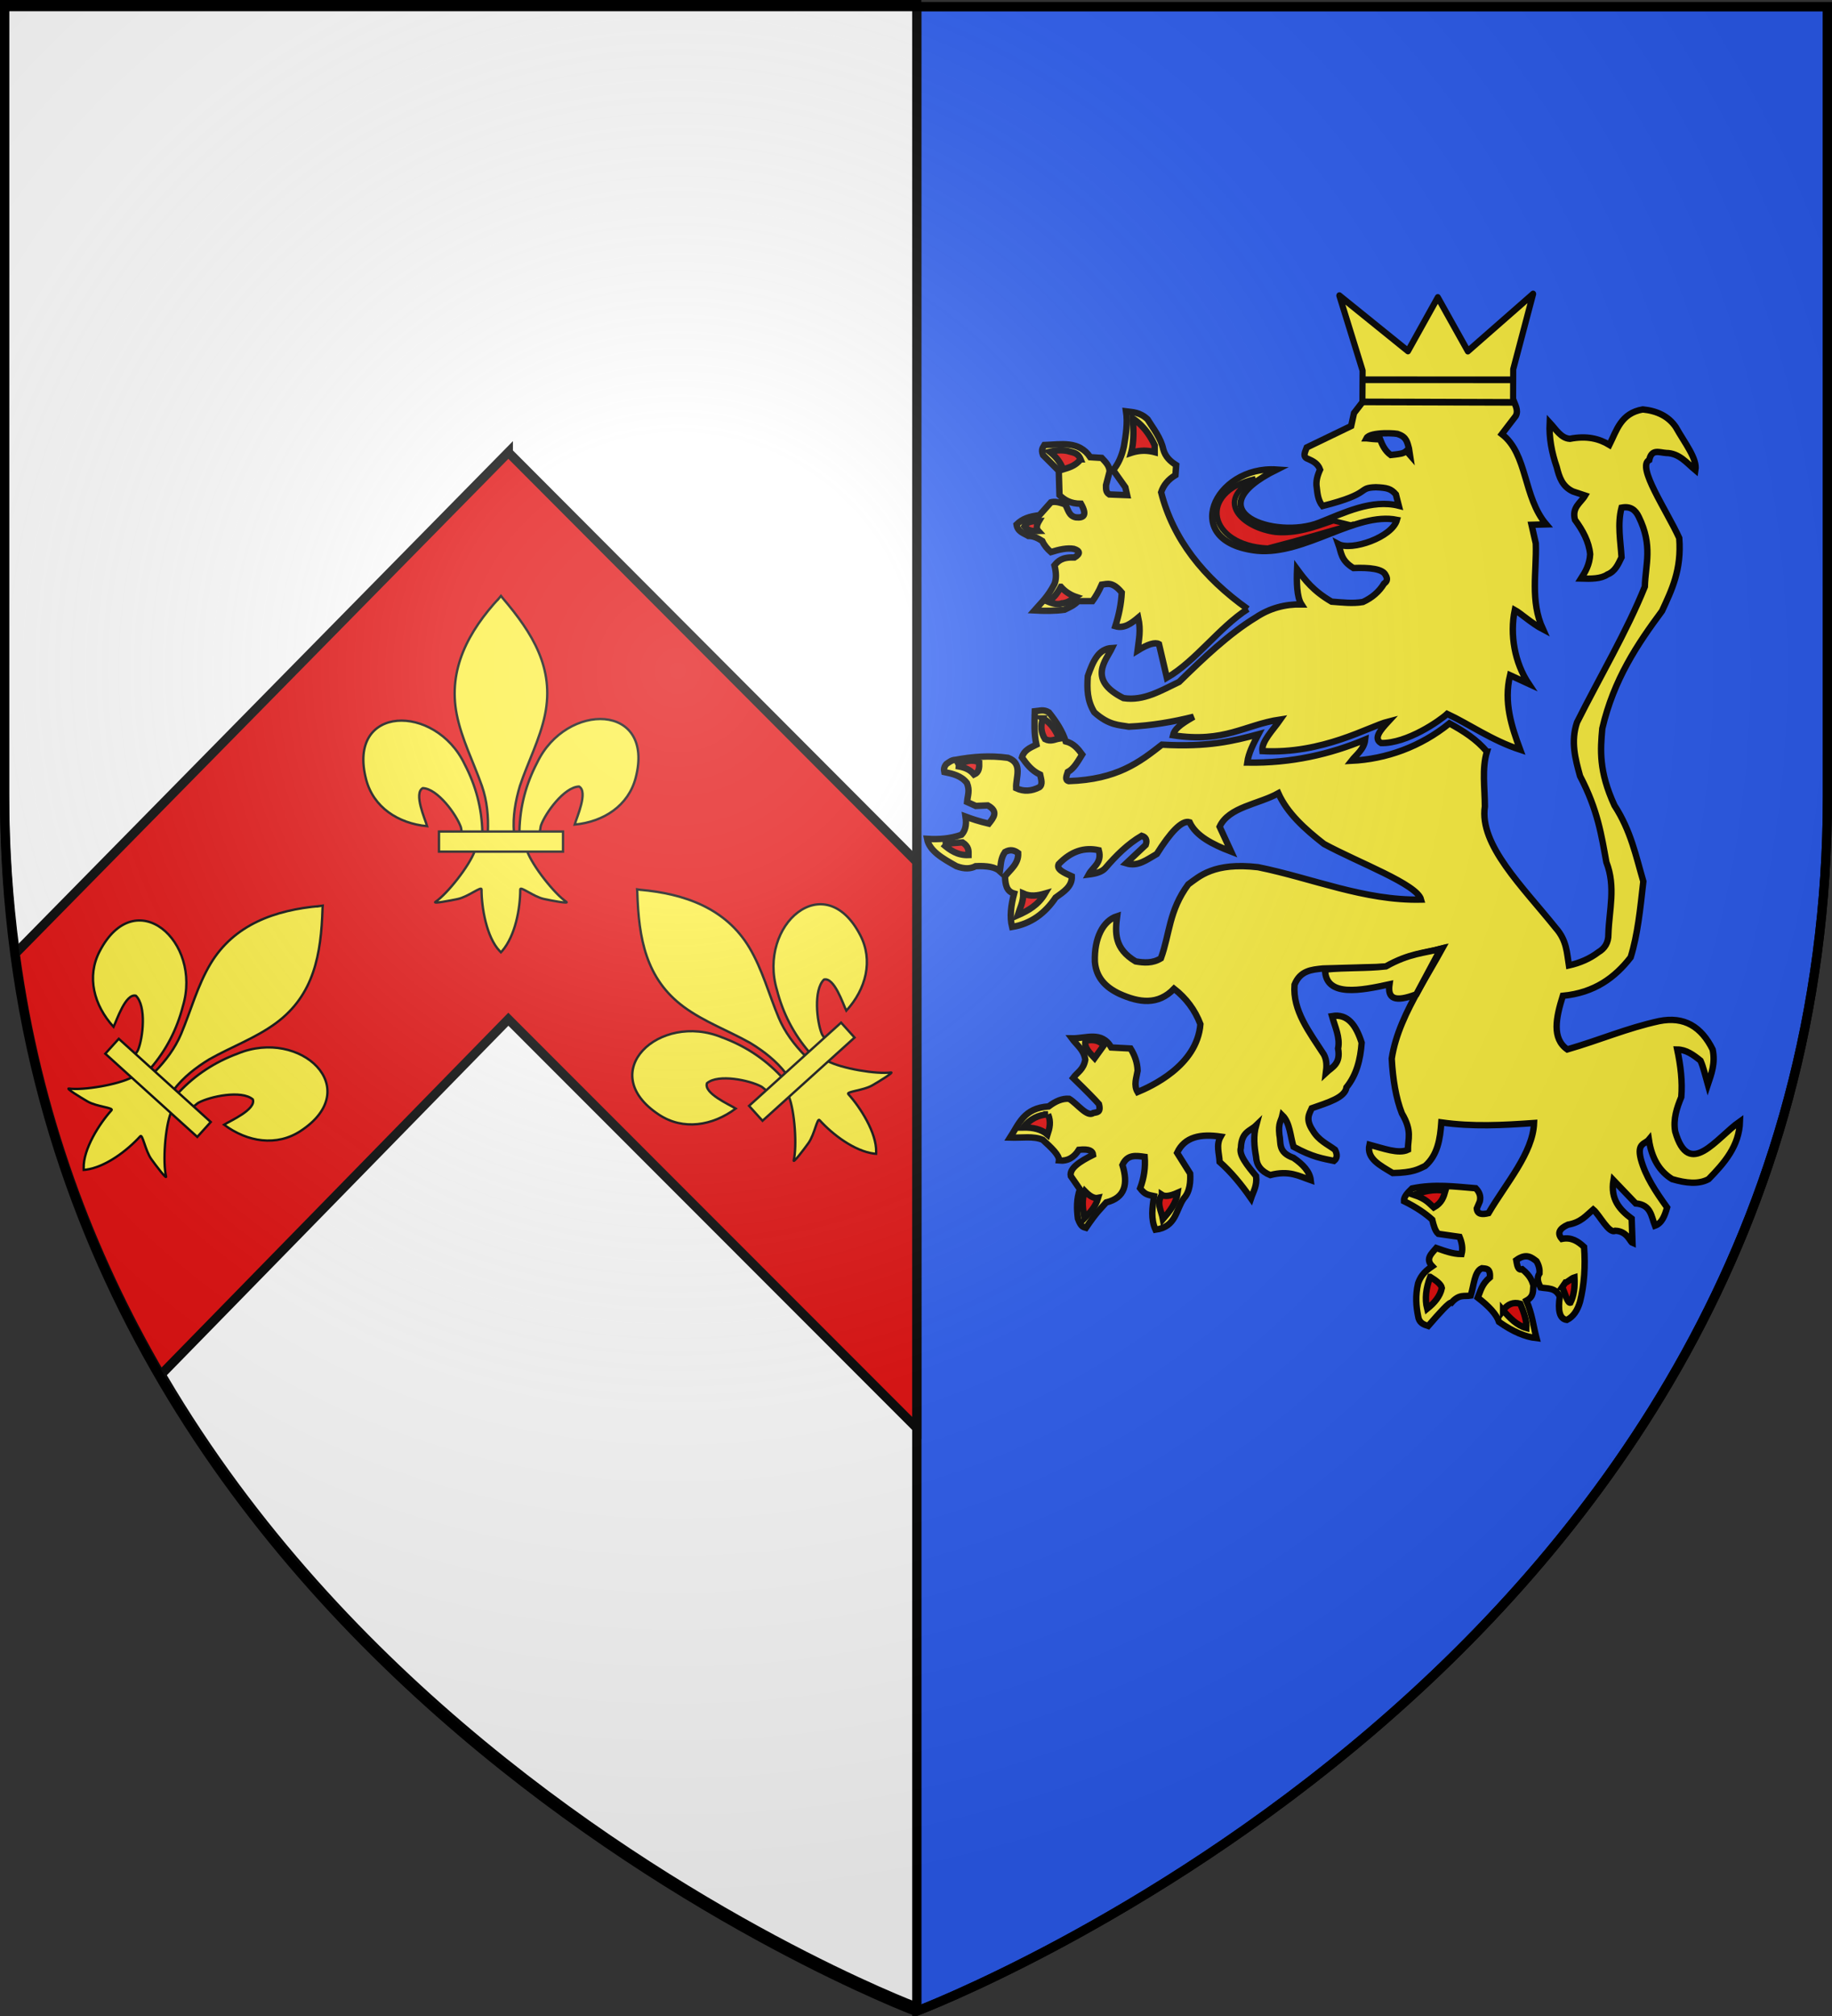 <svg xmlns="http://www.w3.org/2000/svg" xmlns:xlink="http://www.w3.org/1999/xlink" width="600" height="660" version="1.0"><rect width="100%" height="100%" fill="#333333" stroke="none"/><defs><linearGradient id="b"><stop offset="0" style="stop-color:white;stop-opacity:.314"/><stop offset=".19" style="stop-color:white;stop-opacity:.251"/><stop offset=".6" style="stop-color:#6b6b6b;stop-opacity:.125"/><stop offset="1" style="stop-color:black;stop-opacity:.125"/></linearGradient><linearGradient id="a"><stop offset="0" style="stop-color:#fd0000;stop-opacity:1"/><stop offset=".5" style="stop-color:#e77275;stop-opacity:.659"/><stop offset="1" style="stop-color:black;stop-opacity:.323"/></linearGradient><radialGradient xlink:href="#b" id="c" cx="221.445" cy="226.331" r="300" fx="221.445" fy="226.331" gradientTransform="matrix(1.353 0 0 1.349 -77.63 -85.747)" gradientUnits="userSpaceOnUse"/></defs><g style="display:inline"><path d="M300.25 2.188v656.218C302.988 657.37 598.5 544.85 598.5 260.72V2.188H300.25z" style="fill:#2b5df2;fill-opacity:1;fill-rule:evenodd;stroke:#000;stroke-width:3;stroke-linecap:butt;stroke-linejoin:miter;stroke-miterlimit:4;stroke-opacity:1;stroke-dasharray:none"/><path d="M1.5.717v258.531C1.5 544.7 300 657.03 300 657.03l.25-.093V.717H1.5z" style="fill:#fff;fill-opacity:1;fill-rule:evenodd;stroke:#000;stroke-width:3;stroke-linecap:butt;stroke-linejoin:miter;stroke-opacity:1"/></g><path d="M166.488 148.083 4.988 312.208c7.103 52.541 24.557 98.36 47.625 137.937l113.875-116.468 133.75 133.812V282.145l-133.75-134.062z" style="fill:#e20909;fill-opacity:1;fill-rule:evenodd;stroke:#000;stroke-width:3;stroke-linecap:butt;stroke-linejoin:miter;stroke-opacity:1;display:inline"/><g style="display:inline"><path d="M119.235 121.263c.25-10.858 2.936-20.95 7.937-30.515 13.095-27.55 53.092-26.891 44.275 6.802-3.249 12.416-14.285 19.713-27.397 20.965.946-3.272 6.152-14.837 1.95-17.1-6.72.254-15.064 11.867-17.07 17.405-.29.795-.209 1.713-.532 2.495" style="fill:#fcef3c;fill-opacity:1;fill-rule:evenodd;stroke:#000;stroke-width:1.052;stroke-linecap:butt;stroke-linejoin:miter;stroke-miterlimit:4;stroke-opacity:1;stroke-dasharray:none;display:inline" transform="translate(83.2 183.56) scale(.729)"/><path d="M102.578 121.981c-.25-10.858-2.936-20.95-7.938-30.515-13.095-27.55-53.092-26.891-44.275 6.802 3.249 12.416 14.286 19.713 27.397 20.965-.946-3.272-6.151-14.837-1.95-17.1 6.72.254 15.064 11.867 17.07 17.405.29.795.209 1.713.532 2.495" style="fill:#fcef3c;fill-opacity:1;fill-rule:evenodd;stroke:#000;stroke-width:1.052;stroke-linecap:butt;stroke-linejoin:miter;stroke-miterlimit:4;stroke-opacity:1;stroke-dasharray:none" transform="translate(83.2 183.56) scale(.729)"/><path d="M110.132 16.778c-13.796 14.87-23.059 32.066-19.066 52.234 2.203 11.127 7.544 21.432 11.31 32.15 2.356 6.726 2.958 13.75 2.679 20.819h11.704c-.56-7.12.668-14.021 2.679-20.818 3.588-10.786 9.048-21.016 11.31-32.15 4.229-20.819-5.698-36.52-19.006-52.17l-.813-1.037-.797.972z" style="fill:#fcef3c;fill-opacity:1;fill-rule:nonzero;stroke:#000;stroke-width:1.052;stroke-linecap:butt;stroke-linejoin:miter;stroke-miterlimit:4;stroke-opacity:1;stroke-dasharray:none" transform="translate(83.2 183.56) scale(.729)"/><path d="M99.216 130.224c-2.447 6.858-12.424 19.418-17.723 22.998-1.375.929 6.57-.535 10.127-1.314 4.665-1.023 10.729-5.994 10.587-4.24-.013 8.034 2.245 21.44 8.133 27.6l.558.593.576-.594c5.885-6.865 8.104-18.936 8.133-27.599-.142-1.754 5.922 3.217 10.588 4.24 3.557.78 11.501 2.243 10.127 1.314-5.3-3.58-15.272-16.14-17.719-22.998H99.216z" style="fill:#fcef3c;fill-opacity:1;fill-rule:evenodd;stroke:#000;stroke-width:1.052;stroke-linecap:butt;stroke-linejoin:miter;stroke-miterlimit:4;stroke-opacity:1;stroke-dasharray:none" transform="translate(83.2 183.56) scale(.729)"/><path d="M83.093 121.632h55.715v9.027H83.093z" style="fill:#fcef3c;fill-opacity:1;stroke:#000;stroke-width:1.052;stroke-miterlimit:4;stroke-opacity:1;stroke-dasharray:none" transform="translate(83.2 183.56) scale(.729)"/></g><g style="display:inline"><path d="M119.235 121.263c.25-10.858 2.936-20.95 7.937-30.515 13.095-27.55 53.092-26.891 44.275 6.802-3.249 12.416-14.285 19.713-27.397 20.965.946-3.272 6.152-14.837 1.95-17.1-6.72.254-15.064 11.867-17.07 17.405-.29.795-.209 1.713-.532 2.495" style="fill:#fcef3c;fill-opacity:1;fill-rule:evenodd;stroke:#000;stroke-width:1.052;stroke-linecap:butt;stroke-linejoin:miter;stroke-miterlimit:4;stroke-opacity:1;stroke-dasharray:none;display:inline" transform="rotate(42.129 -276.636 186.238) scale(.729)"/><path d="M102.578 121.981c-.25-10.858-2.936-20.95-7.938-30.515-13.095-27.55-53.092-26.891-44.275 6.802 3.249 12.416 14.286 19.713 27.397 20.965-.946-3.272-6.151-14.837-1.95-17.1 6.72.254 15.064 11.867 17.07 17.405.29.795.209 1.713.532 2.495" style="fill:#fcef3c;fill-opacity:1;fill-rule:evenodd;stroke:#000;stroke-width:1.052;stroke-linecap:butt;stroke-linejoin:miter;stroke-miterlimit:4;stroke-opacity:1;stroke-dasharray:none" transform="rotate(42.129 -276.636 186.238) scale(.729)"/><path d="M110.132 16.778c-13.796 14.87-23.059 32.066-19.066 52.234 2.203 11.127 7.544 21.432 11.31 32.15 2.356 6.726 2.958 13.75 2.679 20.819h11.704c-.56-7.12.668-14.021 2.679-20.818 3.588-10.786 9.048-21.016 11.31-32.15 4.229-20.819-5.698-36.52-19.006-52.17l-.813-1.037-.797.972z" style="fill:#fcef3c;fill-opacity:1;fill-rule:nonzero;stroke:#000;stroke-width:1.052;stroke-linecap:butt;stroke-linejoin:miter;stroke-miterlimit:4;stroke-opacity:1;stroke-dasharray:none" transform="rotate(42.129 -276.636 186.238) scale(.729)"/><path d="M99.216 130.224c-2.447 6.858-12.424 19.418-17.723 22.998-1.375.929 6.57-.535 10.127-1.314 4.665-1.023 10.729-5.994 10.587-4.24-.013 8.034 2.245 21.44 8.133 27.6l.558.593.576-.594c5.885-6.865 8.104-18.936 8.133-27.599-.142-1.754 5.922 3.217 10.588 4.24 3.557.78 11.501 2.243 10.127 1.314-5.3-3.58-15.272-16.14-17.719-22.998H99.216z" style="fill:#fcef3c;fill-opacity:1;fill-rule:evenodd;stroke:#000;stroke-width:1.052;stroke-linecap:butt;stroke-linejoin:miter;stroke-miterlimit:4;stroke-opacity:1;stroke-dasharray:none" transform="rotate(42.129 -276.636 186.238) scale(.729)"/><path d="M83.093 121.632h55.715v9.027H83.093z" style="fill:#fcef3c;fill-opacity:1;stroke:#000;stroke-width:1.052;stroke-miterlimit:4;stroke-opacity:1;stroke-dasharray:none" transform="rotate(42.129 -276.636 186.238) scale(.729)"/></g><g style="display:inline"><path d="M119.235 121.263c.25-10.858 2.936-20.95 7.937-30.515 13.095-27.55 53.092-26.891 44.275 6.802-3.249 12.416-14.285 19.713-27.397 20.965.946-3.272 6.152-14.837 1.95-17.1-6.72.254-15.064 11.867-17.07 17.405-.29.795-.209 1.713-.532 2.495" style="fill:#fcef3c;fill-opacity:1;fill-rule:evenodd;stroke:#000;stroke-width:1.052;stroke-linecap:butt;stroke-linejoin:miter;stroke-miterlimit:4;stroke-opacity:1;stroke-dasharray:none;display:inline" transform="matrix(-.541 .489 .489 .541 260.937 228.357)"/><path d="M102.578 121.981c-.25-10.858-2.936-20.95-7.938-30.515-13.095-27.55-53.092-26.891-44.275 6.802 3.249 12.416 14.286 19.713 27.397 20.965-.946-3.272-6.151-14.837-1.95-17.1 6.72.254 15.064 11.867 17.07 17.405.29.795.209 1.713.532 2.495" style="fill:#fcef3c;fill-opacity:1;fill-rule:evenodd;stroke:#000;stroke-width:1.052;stroke-linecap:butt;stroke-linejoin:miter;stroke-miterlimit:4;stroke-opacity:1;stroke-dasharray:none" transform="matrix(-.541 .489 .489 .541 260.937 228.357)"/><path d="M110.132 16.778c-13.796 14.87-23.059 32.066-19.066 52.234 2.203 11.127 7.544 21.432 11.31 32.15 2.356 6.726 2.958 13.75 2.679 20.819h11.704c-.56-7.12.668-14.021 2.679-20.818 3.588-10.786 9.048-21.016 11.31-32.15 4.229-20.819-5.698-36.52-19.006-52.17l-.813-1.037-.797.972z" style="fill:#fcef3c;fill-opacity:1;fill-rule:nonzero;stroke:#000;stroke-width:1.052;stroke-linecap:butt;stroke-linejoin:miter;stroke-miterlimit:4;stroke-opacity:1;stroke-dasharray:none" transform="matrix(-.541 .489 .489 .541 260.937 228.357)"/><path d="M99.216 130.224c-2.447 6.858-12.424 19.418-17.723 22.998-1.375.929 6.57-.535 10.127-1.314 4.665-1.023 10.729-5.994 10.587-4.24-.013 8.034 2.245 21.44 8.133 27.6l.558.593.576-.594c5.885-6.865 8.104-18.936 8.133-27.599-.142-1.754 5.922 3.217 10.588 4.24 3.557.78 11.501 2.243 10.127 1.314-5.3-3.58-15.272-16.14-17.719-22.998H99.216z" style="fill:#fcef3c;fill-opacity:1;fill-rule:evenodd;stroke:#000;stroke-width:1.052;stroke-linecap:butt;stroke-linejoin:miter;stroke-miterlimit:4;stroke-opacity:1;stroke-dasharray:none" transform="matrix(-.541 .489 .489 .541 260.937 228.357)"/><path d="M83.093 121.632h55.715v9.027H83.093z" style="fill:#fcef3c;fill-opacity:1;stroke:#000;stroke-width:1.052;stroke-miterlimit:4;stroke-opacity:1;stroke-dasharray:none" transform="matrix(-.541 .489 .489 .541 260.937 228.357)"/></g><path d="m484.706 121.772-5.164 2.223-6.08 6.08c-11.007-2.552-15.63-2.352-20.637-2.332l-6.102 3.269-3.269 4.227-.937 4.228-14.535 7.017c-.545 1.484-1.537 3.132.458 3.77 1.623.73 3.198 1.529 3.9 3.487-.892 1.959-1.442 3.924-1.09 5.883.235 2.113.445 4.229 1.897 6.037 16.624-4.19 11.109-5.939 17.455-6.146 3.627.15 4.941.448 6.56 2.332l.958 3.727c-8.82-2.246-18.07 2.367-26.028 5.523-14.382 5.705-41.436-3.722-13.938-17.378-20.475-1.386-32.06 23.813-6.4 26.586 15.736 1.438 32.284-12.827 45.766-10.117-1.618 5.775-14.924 10.241-19.195 7.938 1.008 2.761.73 5.283 4.933 7.845 5.322-.21 9.557.266 10.504 2.244.913 1.473.378 2.235-.458 2.833-1.632 2.69-3.971 4.674-6.93 6.037-3.42.594-6.844.133-10.264-.11-6.058-3.54-8.708-7.094-11.31-10.634-.169 4.104-.107 9.14 1.439 11.528-5.398-.099-10.392 1.254-14.906 4.25-8.853 5.339-17.565 13.717-25.17 21.138-5.846 2.756-11.529 6.327-18.217 5.295-11.942-5.98-5.666-12.403-3.749-16.41-4.387.241-6.175 4.155-7.932 9.219-.283 4.285-.212 7.986 2.136 11.833 4.882 4.37 8.127 4.116 11.266 4.707 7.583-.344 14.568-1.581 21.27-3.247-4.783 2.738-6.33 4.19-6.756 6.058 16.851 2.618 23.433-3.433 35.15-5.165-2.441 3.516-6.273 7.24-5.884 10.351 19.72 1.075 34.96-8.084 41.23-9.675-2.577 2.793-4.972 5.544-2.353 7.038 8.541.18 19.333-7.378 21.639-9.544 7.141 3.322 14.605 8.681 23.905 11.724-2.831-7.655-5.423-15.496-3.312-24.385l6.102 2.81c-4.574-6.868-6.233-16.047-4.555-24.166 1.87 1.013 5.628 4.457 9.24 6.341-4.284-9.378-2.03-18.755-2.353-28.133l-1.395-6.102 4.816-.13c-7.597-8.93-6.043-23.019-14.535-29.55l4.554-5.95c.994-1.875-.286-3.746-.937-5.622-2.296-5.412-6.842-6.668-10.787-8.782z" style="fill:#fcef3c;fill-opacity:1;fill-rule:evenodd;stroke:#000;stroke-width:2.092;stroke-linecap:butt;stroke-linejoin:miter;stroke-miterlimit:4;stroke-opacity:1;stroke-dasharray:none"/><path d="M408.65 199.382c-14.536-10.347-24.455-22.868-28.368-38.215.782-2.349 2.345-4.216 4.69-5.627l.234-3.282c-1.92-1.206-3.542-2.71-4.22-5.158-.8-3.742-3.194-6.687-5.158-9.847-2.587-2.412-5.06-2.312-7.034-2.579.567 3.83-.045 7.659-.703 11.488-.707 3.2-1.872 5.788-3.517 7.737l3.986 5.627.586 2.579-5.861-.235c-1.228-.797-1.02-1.952-1.055-3.047l1.172-4.455c-.009-1.91-1.365-3.147-2.579-4.455l-3.751-.234c-3.69-5.485-9.527-4.166-15.005-3.986-.435.815-1.212 1.29-.469 3.283l5.158 5.158.235 7.97c1.615 1.546 3.56 2.816 7.033 2.814 2.135 3.81.89 4.69-1.641 4.455-2.388-.434-2.541-2.656-3.517-4.22-2.506-.99-3.73-.952-4.689-.704l-3.751 4.22c-3.276.4-5.477 1.087-7.502 3.048.365 2.405 2.34 2.8 3.868 3.751 1.718-.033 3.162.751 4.572 1.642.58 1.35 1.623 2.588 2.813 3.634 2.757-.865 5.367-1.433 7.503-1.055 2.013.64 2.282 1.548.234 2.813-4.214-.153-5.405 1.205-6.565 2.579.626 2.5.626 4.533 0 6.096-2.188 4.253-4.376 6.18-6.564 8.674 3.415.188 6.743.2 9.847-.234 1.572-.763 3.183-1.449 4.454-2.814h4.69c1.015-1.387 2.031-3.07 3.047-5.392 1.853-.229 3.513-1.088 6.565 2.579-.191 3.844-.983 7.487-2.11 11.02 2.898.85 5.217-.904 7.502-2.814.93 4.28.223 7.06-.234 10.784 3.438-2.11 5.783-2.813 7.033-2.11l2.58 11.02c9.285-5.321 17.212-16.574 26.492-22.508z" style="fill:#fcef3c;fill-opacity:1;fill-rule:evenodd;stroke:#000;stroke-width:2.092;stroke-linecap:butt;stroke-linejoin:miter;stroke-miterlimit:4;stroke-opacity:1;stroke-dasharray:none"/><path d="M370.436 148.272c2.579-.864 5.157-.932 7.736-.234v-2.227c-1.761-3.864-4.138-6.804-7.15-8.792.23 3.857.409 7.702-.586 11.253zM353.907 150.382c-1.708 2.128-3.732 2.675-5.744 3.283-.814-2.231-2.273-4.139-4.337-5.744 1.775-.404 3.589-.751 5.978-.235 1.504.49 3.187.442 4.103 2.696zM340.309 170.545c-.73 1.224-1.06 2.369-.235 3.282-1.524.044-3.048.246-4.571-1.524.828-1.553 2.745-1.746 4.806-1.758zM347.46 192.114a11.408 11.408 0 0 0 4.923 3.283c-1.433.976-2.837 2.04-4.572 2.11-1.379.54-3 .115-4.689-.586 2.25-1.2 3.312-2.994 4.337-4.807z" style="fill:#e20909;fill-opacity:1;fill-rule:evenodd;stroke:#000;stroke-width:2.092;stroke-linecap:butt;stroke-linejoin:miter;stroke-miterlimit:4;stroke-opacity:1;stroke-dasharray:none"/><path d="M486.974 246.108c-3.332-4.04-7.699-6.789-12.268-9.283-9.475 7.68-20.76 11.694-32.084 12.247 1.547-1.989 4.148-3.745 4.488-6.942-11.35 4.742-24.146 7.782-38.619 7.528.409-3.094 2.015-6.189 3.647-9.283-8.1 2.194-16.453 4.28-31.595 3.412-7.306 5.717-14.651 11.41-30.504 11.937-1.403-.349-.728-1.736-.332-2.984 2.003-1.053 3.318-3.48 4.72-5.734-1.37-1.862-2.807-3.655-5.403-4.29-.981-3.166-2.958-6.332-5.5-9.498-1.696-1.053-2.924-.519-4.62-.352-.093 3.64-.287 7.28.525 10.921-2.225 1.094-4.054 1.848-4.739 4.173 1.561 2.2 3.181 4.356 5.968 5.637.326 1.534.933 3.18-.234 4.116-2.542 1.312-5.084 1.52-7.626.332-.171-3.568 2.338-8.081-2.653-9.947-6.102-.845-11.761-.36-17.241.663-1.203.027-2.058.75-2.961 1.376-.754.867-.867 1.735-.686 2.603 2.786.584 5.562 1.19 7.431 3.607 1.014 2.581.247 3.926.037 6.202l2.856 1.297 3.933-.165c3.601 1.99 1.905 3.979.332 5.968-3.318-.773-5.541-1.547-7.626-2.32.459 3.07-.231 4.762-1.327 5.967-3.757 1.316-7.515 1.57-11.273 1.327.763 4.001 5.192 6.475 9.616 8.952 2.793 1.04 4.753.83 6.3 0 3.68-.182 6.463.277 7.957 1.658.31-2.1.184-4.2 1.658-6.3 1.806-.998 3.124-.531 4.31.332.185 3.468-2.464 5.317-4.31 7.625.097 2.552.425 4.931 2.984 5.637-1.044 3.921-1.49 7.643-.664 10.942 6.256-1.034 10.812-4.523 14.258-9.616 2.568-1.876 5.448-3.58 5.305-6.963-2.484-1.135-5.163-2.236-4.31-3.978 4.075-4.263 8.446-5.604 13.145-4.565 1.155 4.16-1.965 5.469-3.316 7.957 2.34-.289 4.327-.843 5.422-2.066 3.588-4.189 7.416-7.976 11.936-10.61 1.334.4 1.868 1.334 1.327 2.984l-6.397 6.025c3.876 1.184 6.754-1.214 10.024-3.061 4.421-7.018 8.197-11.19 10.747-10.396 2.088 4.521 7.482 7.262 13.594 9.616l-3.764-8.152c2.994-6.494 12.778-7.33 19.23-10.942 2.9 6.469 8.617 11.657 14.92 16.578 11.298 6.155 30.509 13.19 31.83 18.236-18.632.378-35.602-7.003-53.38-10.61-14.467-1.677-19.263 3.017-22.879 5.637-6.371 8.633-6.018 16.144-8.952 24.204-2.763 1.681-5.526 1.472-8.289.995-7.019-4.204-6.739-9.365-6.045-14.803-4.613 1.483-7.556 7.149-7.294 14.92.418 5.236 3.563 8.374 8.034 10.493 6.485 2.935 12.662 3.796 17.904-1.658 3.963 3.09 6.847 6.951 8.621 11.605-1.089 13.74-16.486 20.505-20.557 22.214-1.38-2.32-.366-4.642 0-6.963-.086-2.775-.987-5.143-2.32-7.294l-6.3-.332c-3.12-5.517-8.382-2.897-12.931-2.984 1.583 2.175 3.942 3.69 4.407 6.983-.563 3.261-2.582 4.096-3.979 5.968 4.597 4.457 6.963 6.905 8.447 8.56.781 2.971-.806 2.624-1.815 2.908-2.04 1.52-5.304-3.09-7.958-4.642-2.224-.168-4.448.79-6.671 2.495-8.196.535-9.805 5.827-12.657 10.221 3.855.12 7.736-.577 10.707.72 2.82 2.572 5.546 5.116 5.305 6.77 2.828.291 4.957-.99 6.535-3.51 3.543-.355 4.516.458 4.641 1.657-4.424 2.196-7.83 4.456-7.294 6.963l2.984 4.31c-1.147 3.205-1.067 6.41-.663 9.615 1.102 2.954 1.85 2.72 2.653 2.985 3.59-5.292 4.79-6.203 6.63-8.29 6.208-1.528 7.21-6.059 5.306-12.267 1.609-3.557 4.468-3.052 7.294-2.653.27 3.433-.207 6.866-1.5 10.299 1.55 2.01 2.368 2.1 4.541 2.552-.543 3.89-1.112 7.417.49 11.002 6.84-.928 6.627-6.56 9.283-10.279 2.034-2.155 2.22-5.647 2.066-8.115l-4.27-6.785c2.472-5.277 7.736-6.259 14.257-5.305-1.572 2.763-.453 5.526-.331 8.289 3.59 3.156 7 7.219 10.278 11.936.76-2.276 2.048-4.156 1.658-7.294-2.939-3.522-5.711-6.988-4.973-9.284.223-5.3 3.038-5.417 4.973-7.294-.944 3.426-.602 6.852 0 10.278.15 2.766 1.678 4.766 4.642 5.968 6.187-1.656 9.45.344 13.262 1.658-.32-2.778-2.51-5.14-5.636-7.294-5.253-1.848-4.033-4.908-4.642-7.626-.416-3.844.572-4.412.995-6.3 2.476 2.417 2.56 6.749 3.647 10.279 6.358 3.484 9.604 3.857 13.262 4.641 1.093-.888 1.113-2.134.332-3.647-2.525-1.867-5.34-3.006-7.295-6.3-2.465-3.715-1.173-5.382-.331-7.294 5.298-1.874 10.896-3.464 11.37-6.845 3.33-4.097 4.574-9.183 4.974-14.59-1.806-5.646-4.488-9.618-9.713-8.737.996 3.537 2.727 7.073 1.99 10.61.926 5.13-1.962 6.065-3.98 7.958.279-2.115.3-4.165-.662-5.969-4.703-7.293-10.303-14.386-9.616-22.877 1.863-4.643 5.595-4.925 9.284-5.305l20.868-.587c2.61-1.538 5.09-2.552 7.505-3.314 3.643-1.15 7.143-1.724 10.731-2.654-2.417 4.383-5.047 8.739-7.498 13.117-4.2 7.502-7.876 15.068-9.06 22.947.369 6.852 1.386 12.926 3.316 17.904 3.494 5.866 1.943 8.369 1.99 11.936-3.083 1.46-8.04-.458-12.6-1.658-1.072 4.583 3.575 6.81 7.626 9.284 6.723-.136 8.407-1.28 10.61-2.32 4.092-3.591 4.911-8.818 5.305-14.258 10.278 1.457 20.088.918 30.366.194-.382 9.837-9.152 19.673-14.92 29.51-2.036.5-3.667.46-3.841-1.521l.994-2.321c.432-1.787-.2-3.147-1.326-4.31-6.795-.545-13.476-1.486-20.868.06-1.448 1.384-2.744 2.768-2.653 4.153 4.125 2.022 7.01 4.043 9.264 6.065.447 1.87.928 3.691 1.99 4.642l6.962.995c.766 1.878 1.144 3.757.663 5.636-2.976-.022-5.613-1.064-8.289-1.99-1.536 1.822-3.688 3.548-1.326 5.969-3.1 2.073-4.007 3.872-4.642 5.636-.925 4.092-.626 7.449 0 10.61.296 2.32 1.797 2.83 3.316 3.316 3.71-4.293 7.002-7.962 7.625-7.626 2.577-2.917 4.295-1.975 6.3-2.32 1.054-3.244 1.193-7.95 3.647-8.953 1.302.16 2.85-.172 2.653 2.984-2.692 2.21-3.044 4.42-3.979 6.631 3.62 2.797 6.153 5.473 6.963 7.958 4.568 3.205 8.637 4.913 12.268 5.305-1.068-4.077-1.415-7.913-3.316-12.268 2.609-1.428 2.046-3.253 2.321-4.973-.49-1.562-1.017-3.133-3.647-5.305-1.513.493-1.682-1.368-1.99-2.985 3.234-2.343 4.922-.98 6.632.332.863 1.503 1.066 2.787.994 3.979-1.078 1.547-.431 3.094.332 4.642 2.292.42 4.885-.067 6.3 2.984-.645 4.386-.155 7.296 2.32 7.626 2.083-1.022 3.479-3.072 4.31-5.968 1.413-5.645 1.79-11.635 1.327-17.905-1.96-1.828-4.1-3.295-7.294-2.652-1.61-1.872-.776-3.395 1.99-4.642 4.336-.759 6.014-3.037 8.288-4.974 2.1 1.77 5.138 8.067 7.238 6.947 3.976.164 4.787 3.634 5.636 3.978l-.274-7.94c-3.901-2.886-7.014-6.314-5.969-12.6l7.295 7.626c5.032.401 5.092 4.245 6.3 7.294 2.3-.82 3.216-3.301 3.978-5.968-3.653-5.082-7.12-10.217-8.62-15.915-1.286-5.233 1.383-4.756 2.652-6.3.937 6.237 3.563 10.446 7.626 12.932 4.509 1.324 8.672 1.786 11.936 0 5.18-5.314 10.012-10.822 10.279-18.9-7.718 5.385-16.695 19.118-21.22 3.316-.704-4.148.539-7.74 1.99-11.273.428-5.02-.198-10.252-1.327-15.583 2.935.036 5.305 1.766 7.626 3.647 1.045 2.374 1.634 5.204 2.398 7.86 1.187-3.553 2.515-7.045 1.58-11.507-3.65-7.362-9.236-10.982-17.572-9.284-10.627 2.33-19.263 6.143-30.035 9.263-5.085-3.59-3.744-10.278-1.464-17.552 10.423-1.004 17.084-5.992 22.215-12.6 2.304-7.43 3.099-15.542 4.153-24.847-2.43-8.295-4.072-16.591-9.458-24.887-5.17-11.232-4.613-18.244-3.979-25.199 3.783-16.145 11.473-27.546 19.562-38.46 3.132-6.802 6.452-13.429 5.637-23.873-4.118-9.068-14.064-23.443-9.83-25.55.79-3.718 3.238-2.465 5.52-2.302 4.344.056 6.734 3.24 9.615 5.637.625-3.773-3.48-8.853-6.437-14.12-2.437-3.588-6.181-5.309-10.804-5.774-7.162 1.233-8.543 6.8-10.942 11.605-3.352-2.032-7.397-3.073-12.93-1.99-2.902-.155-4.603-3.112-6.632-5.304-.244 5.032.692 9.868 2.32 14.588.804 3.19 1.744 6.302 5.306 7.958l3.979 1.326c-1.432 2.435-4.417 3.834-3.316 7.958 2.574 3.496 4.576 7.155 4.973 11.273-.197 3.449-1.56 5.734-2.984 7.957 3.311.105 6.538.104 8.621-1.326 2.608-1.03 3.542-3.4 4.642-5.637-.328-5.415-1.404-10.83 0-16.246 2.932-.585 4.574.765 5.636 2.984 4.686 9.518 2.18 15.654 1.99 22.878-5.975 14.81-14.794 29.62-22.215 44.429-2.104 6.263-.565 11.92.995 17.573 5.82 11.078 7.032 19.523 8.62 28.183 3.151 8.09.896 15.731.664 23.54.044 2.81-1.173 4.72-3.316 5.969-2.723 2.079-5.955 3.48-9.615 4.31-.662-4.09-.674-8.179-4.31-12.268-10.797-13.476-25.105-27.197-23.21-39.787-.021-6.05-1.013-12.422.663-17.905z" style="fill:#fcef3c;fill-opacity:1;fill-rule:evenodd;stroke:#000;stroke-width:2.092;stroke-linecap:butt;stroke-linejoin:miter;stroke-miterlimit:4;stroke-opacity:1;stroke-dasharray:none"/><path d="M341.584 235.167c-.81 2.265-.735 4.531.663 6.797 1.888.965 3.156.074 4.642-.166-1.107-2.54-2.452-4.963-5.305-6.631zM313.07 250.75c2.542-1.369 5.084-2.408 7.626-1.16.055 1.63.02 3.215-1.658 3.978-1.707-2.067-3.827-2.484-5.968-2.818zM308.76 276.28c2.328 2.032 4.817 3.797 8.454 3.648.015-1.382.142-2.763-1.99-4.145l-6.465.497zM335.119 292.527c.068 2.714-1.085 4.818-1.824 7.129 3.493-1.528 6.771-3.415 8.952-7.129-2.376.686-4.752 1.065-7.128 0zM355.51 340.77c-.497 2.176 1.344 3.886 2.984 5.636l2.984-4.145c-1.341-1.577-3.3-2.124-5.968-1.492zM343.242 364.808c-3.123.191-5.884 1.468-8.123 4.31 3.265-.043 6.017.598 7.957 2.32.673-2.055 1.23-4.14.166-6.63zM355.344 390.006c-1.236 2.93-.645 5.858-.166 8.787 1.753-1.82 3.579-3.53 4.476-6.632-1.437.293-2.873-.687-4.31-2.155zM380.543 391.167c.9.592 2.473.51 5.139-.663-.472 3.438-2.603 6.048-4.808 8.62-.476-2.652-2.265-5.305-.331-7.957zM473.38 389.84c-3.988-.681-7.158.274-10.278 1.327 4.06 1.381 4.906 2.763 6.465 4.144 2.721-1.533 3.245-3.506 3.813-5.47zM468.407 418.023c-1.377 3.69-1.827 7.196-.995 10.444 2.339-1.897 4.227-4.02 4.808-6.797-.219-1.215-1.842-2.431-3.813-3.647zM492.28 428.965c1.45-2 3.3-2.808 5.636-2.155 1.16 2.818 2.138 5.575 1.989 7.957-3.092-.834-5.405-3.225-7.626-5.802zM511.675 421.339l1.04-1.48c.591.003 1.856-1.34 2.94-1.67.174 3.175-.177 5.998-1.327 8.29-.884.318-1.768-3.041-2.652-5.14z" style="fill:#e20909;fill-opacity:1;fill-rule:evenodd;stroke:#000;stroke-width:2.092;stroke-linecap:butt;stroke-linejoin:miter;stroke-miterlimit:4;stroke-opacity:1;stroke-dasharray:none"/><path d="M447.518 143.49c1.147-2.265 10.528-1.66 10.444-1.326 2.764.905 2.973 2.833 3.482 4.641l.331 2.156-1.16-1.327c-.995.94-2.356.964-3.647 1.16l-1.492.167c-1.83-1.33-2.732-3.192-3.482-5.14-1.963.007-3.088-.195-4.476-.331z" style="fill:#2b5df2;fill-opacity:1;fill-rule:evenodd;stroke:#000;stroke-width:2.092;stroke-linecap:butt;stroke-linejoin:miter;stroke-miterlimit:4;stroke-opacity:1;stroke-dasharray:none"/><path d="M433.971 317.428c.112 9.24 11.892 6.812 21.101 4.806-.682 4.742 1.738 5.967 8.792 3.282l7.971-14.887c-5.367 1.424-10.252 1.425-17.935 5.744-6.642.762-12.985.322-19.928 1.055z" style="fill:#fcef3c;fill-opacity:1;fill-rule:evenodd;stroke:#000;stroke-width:2.092;stroke-linecap:butt;stroke-linejoin:miter;stroke-miterlimit:4;stroke-opacity:1;stroke-dasharray:none"/><g style="fill:#fcef3c;fill-opacity:1;stroke:#000;stroke-width:4.676;stroke-miterlimit:4;stroke-opacity:1;stroke-dasharray:none"><path d="m435.693 477.434 49.823-40.12-15.193 52.808-.09 23.206-115.037-.332.143-21.92-17.739-52.6 52.374 38.872 22.787-37.595 22.932 37.68z" style="fill:#fcef3c;fill-opacity:1;stroke:#000;stroke-width:4.676;stroke-linecap:butt;stroke-linejoin:round;stroke-miterlimit:4;stroke-opacity:1;stroke-dasharray:none" transform="matrix(.429 0 0 .467 293.826 -107.995)"/><path d="m355.083 497.474 115.505.044" style="fill:#fcef3c;fill-opacity:1;fill-rule:evenodd;stroke:#000;stroke-width:4.676;stroke-linecap:butt;stroke-linejoin:round;stroke-miterlimit:4;stroke-opacity:1;stroke-dasharray:none" transform="matrix(.429 0 0 .467 293.826 -107.995)"/></g><path d="m442.394 171.872-5.691-1.39c-6.163 2.192-12.12 4.362-18.822 3.802-10.569-1.288-20.782-10.25-6.703-17.561-19.239 4.453-15.389 21.895 4.049 22.727 13.24-3.438 18.112-5.052 27.167-7.578z" style="fill:#e20909;fill-opacity:1;fill-rule:evenodd;stroke:#000;stroke-width:1.8;stroke-linecap:butt;stroke-linejoin:miter;stroke-miterlimit:4;stroke-opacity:1;stroke-dasharray:none;display:inline"/><path d="M300 658.5s298.5-112.32 298.5-397.772V2.176H1.5v258.552C1.5 546.18 300 658.5 300 658.5z" style="opacity:1;fill:url(#c);fill-opacity:1;fill-rule:evenodd;stroke:none;stroke-width:1px;stroke-linecap:butt;stroke-linejoin:miter;stroke-opacity:1"/><path d="M300 658.5S1.5 546.18 1.5 260.728V2.176h597v258.552C598.5 546.18 300 658.5 300 658.5z" style="opacity:1;fill:none;fill-opacity:1;fill-rule:evenodd;stroke:#000;stroke-width:3;stroke-linecap:butt;stroke-linejoin:miter;stroke-miterlimit:4;stroke-dasharray:none;stroke-opacity:1"/></svg>
